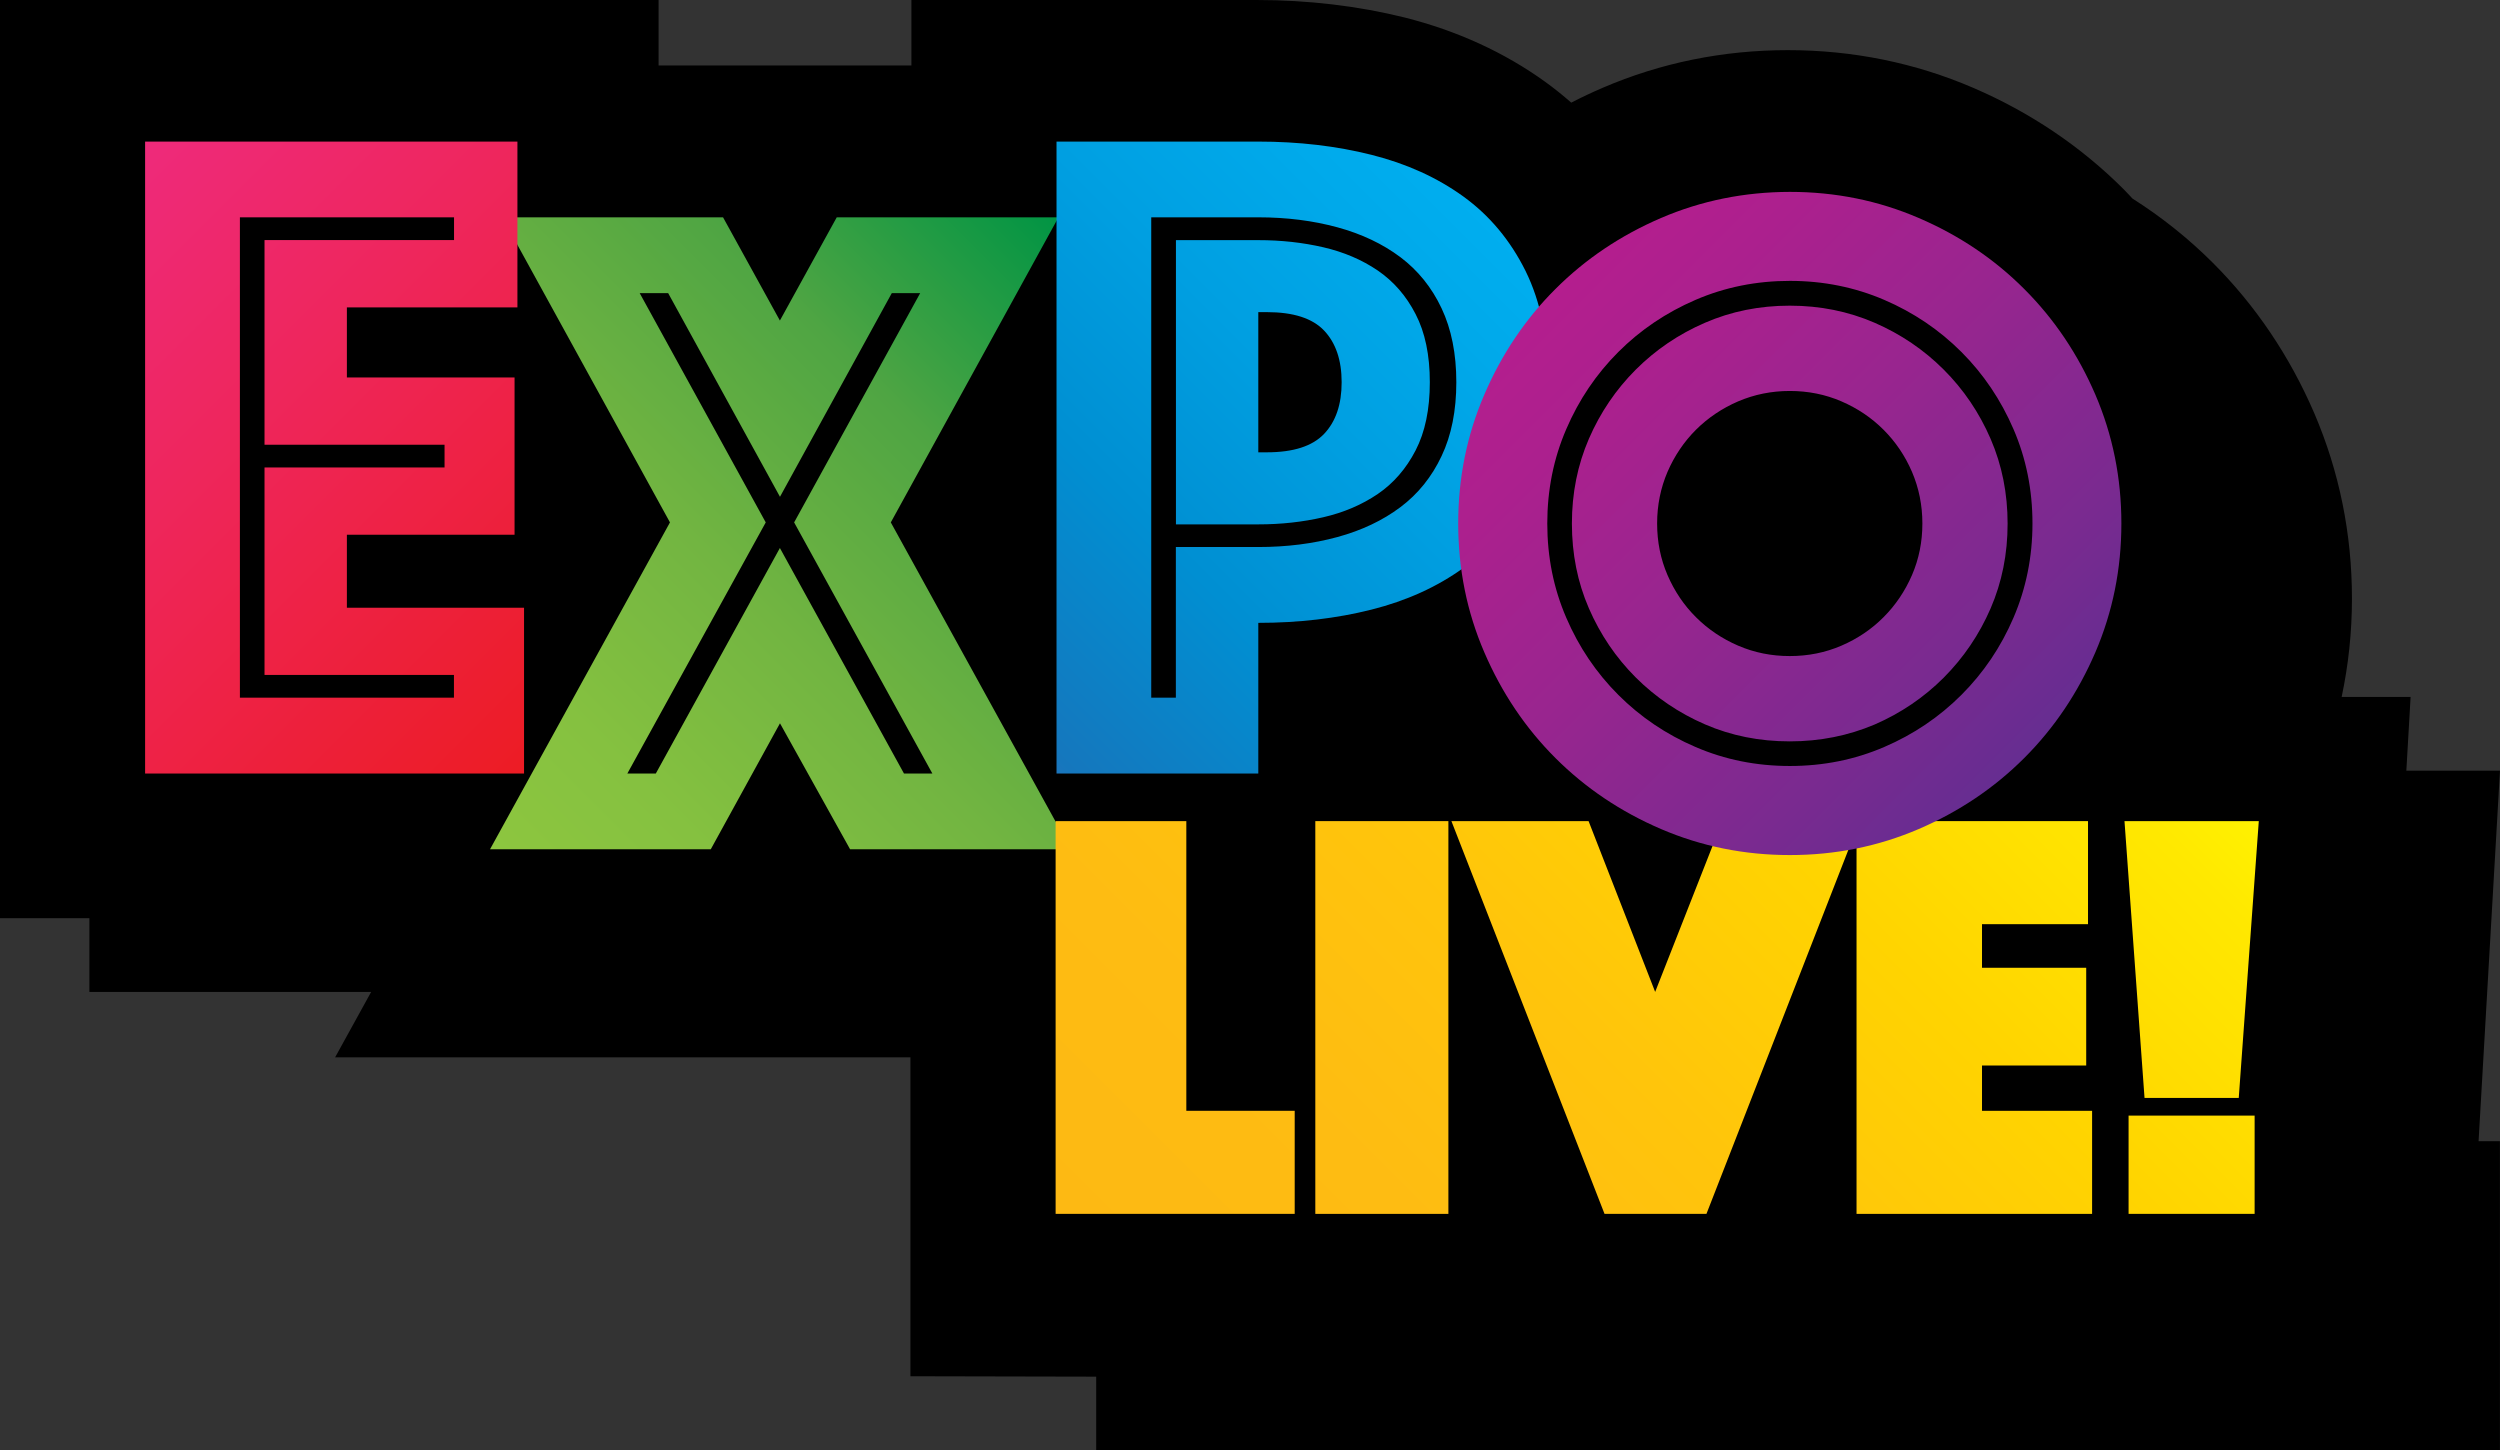 <?xml version="1.0" encoding="utf-8"?>
<!-- Generator: Adobe Illustrator 26.0.2, SVG Export Plug-In . SVG Version: 6.00 Build 0)  -->
<svg version="1.1" id="Layer_1" xmlns="http://www.w3.org/2000/svg" xmlns:xlink="http://www.w3.org/1999/xlink" x="0px" y="0px"
	 viewBox="0 0 305.65 177.31" style="enable-background:new 0 0 305.65 177.31;" xml:space="preserve">
<rect x="0" y="0" width="305.65" height="177.31" fill="#333333" stroke="none"/>
<style type="text/css">
	.st0{fill:url(#SVGID_1_);}
	.st1{fill:url(#SVGID_00000010299149920840808940000009526391521675869104_);}
	.st2{fill:url(#SVGID_00000008837593377562715880000011879667633356095115_);}
	.st3{fill:url(#SVGID_00000063594429690510367120000009720398782872699069_);}
	.st4{fill:url(#SVGID_00000155134551794511805950000010670328123398830756_);}
	.st5{fill:url(#SVGID_00000104687187307195237800000016620651236485336505_);}
	.st6{fill:url(#SVGID_00000088114334197223967590000017448191070878538899_);}
	.st7{fill:url(#SVGID_00000061448716424184137050000000753823867527929254_);}
	.st8{fill:url(#SVGID_00000058564783447842344340000012721392973671248781_);}
</style>
<path d="M305.65,94.22H294.2l0.52-9.01h-8.43c0.83-3.91,1.26-7.92,1.26-12.03c0-7.92-1.55-15.54-4.61-22.67
	c-3-6.96-7.17-13.15-12.39-18.37c-2.98-2.98-6.27-5.6-9.84-7.87c-0.36-0.38-0.71-0.77-1.08-1.14c-5.22-5.22-11.41-9.39-18.38-12.39
	c-7.11-3.06-14.74-4.61-22.66-4.61c-7.93,0-15.55,1.55-22.66,4.61c-1.3,0.56-2.58,1.16-3.83,1.81c-1.01-0.89-2.07-1.74-3.16-2.53
	c-5-3.61-10.79-6.26-17.21-7.88C166.05,0.73,159.96,0,153.6,0h-42.17v8L80.52,8V0H0v112.26h10.93v9.01h34.45l-4.41,8l70.34,0v38.99
	l22.71,0.05v9.01h171.62v-37.8h-2.61L305.65,94.22z"/>
<linearGradient id="SVGID_1_" gradientUnits="userSpaceOnUse" x1="58.718" y1="102.647" x2="132.095" y2="29.269">
	<stop  offset="0" style="stop-color:#8DC63F"/>
	<stop  offset="0.18" style="stop-color:#85C140"/>
	<stop  offset="0.426" style="stop-color:#72B541"/>
	<stop  offset="0.708" style="stop-color:#4FA543"/>
	<stop  offset="1" style="stop-color:#009444"/>
</linearGradient>
<path class="st0" d="M81.91,63.87l-20.5-37.3l26.99,0l6.95,12.62l6.95-12.62l27.11,0l-20.5,37.3l22.01,39.96l-26.99,0l-8.57-15.4
	l-8.46,15.4l-26.99,0L81.91,63.87z M95.35,67l15.17,27.57l3.47,0L97.09,63.87l15.41-28.03l-3.47,0l-13.67,24.9l-13.67-24.9l-3.48,0
	l15.41,28.03L76.7,94.57l3.48,0L95.35,67z"/>
<g>
	
		<linearGradient id="SVGID_00000181808112640123156850000000401306821960668804_" gradientUnits="userSpaceOnUse" x1="116.116" y1="81.514" x2="176.473" y2="21.158">
		<stop  offset="0" style="stop-color:#1C75BC"/>
		<stop  offset="0.017" style="stop-color:#1577BD"/>
		<stop  offset="0.346" style="stop-color:#008FD2"/>
		<stop  offset="0.632" style="stop-color:#009FE1"/>
		<stop  offset="0.859" style="stop-color:#00A9EA"/>
		<stop  offset="1" style="stop-color:#00AEEF"/>
	</linearGradient>
	<path style="fill:url(#SVGID_00000181808112640123156850000000401306821960668804_);" d="M189.29,46.73
		c0,5.33-0.93,9.86-2.78,13.61c-1.85,3.75-4.38,6.78-7.59,9.09c-3.21,2.32-6.95,4.02-11.24,5.1c-4.29,1.08-8.9,1.62-13.84,1.62
		l0,18.42l-24.67,0l0-77.26l24.67,0c4.94,0,9.56,0.54,13.84,1.62c4.29,1.08,8.03,2.78,11.24,5.1c3.2,2.32,5.73,5.35,7.59,9.09
		C188.36,36.87,189.29,41.4,189.29,46.73z M178.05,46.73c0-3.47-0.6-6.49-1.8-9.03c-1.2-2.55-2.88-4.63-5.04-6.26
		c-2.16-1.62-4.73-2.84-7.7-3.65c-2.97-0.81-6.2-1.22-9.67-1.22l-13.09,0l0,58.73l3.01,0l0-18.42l10.08,0c3.48,0,6.7-0.41,9.67-1.22
		c2.97-0.81,5.54-2.03,7.7-3.65c2.16-1.62,3.84-3.71,5.04-6.26C177.45,53.22,178.05,50.21,178.05,46.73z M174.81,46.73
		c0,3.32-0.58,6.1-1.74,8.34c-1.16,2.24-2.7,4.02-4.63,5.33c-1.93,1.31-4.15,2.26-6.66,2.84c-2.51,0.58-5.15,0.87-7.93,0.87
		l-10.08,0l0-34.75l10.08,0c2.78,0,5.42,0.29,7.93,0.87c2.51,0.58,4.73,1.53,6.66,2.84c1.93,1.32,3.48,3.09,4.63,5.33
		C174.23,40.63,174.81,43.41,174.81,46.73z M153.84,55.3l1.04,0c3.24,0,5.58-0.75,7.01-2.26c1.43-1.51,2.14-3.61,2.14-6.31
		c0-2.7-0.72-4.81-2.14-6.31c-1.43-1.51-3.76-2.26-7.01-2.26l-1.04,0L153.84,55.3z"/>
	<g>
		<g>
			
				<linearGradient id="SVGID_00000028291465750552963210000004765973494951449758_" gradientUnits="userSpaceOnUse" x1="153.699" y1="173.055" x2="251.259" y2="75.495">
				<stop  offset="0" style="stop-color:#FDB913"/>
				<stop  offset="0.224" style="stop-color:#FEBC12"/>
				<stop  offset="0.456" style="stop-color:#FFC50B"/>
				<stop  offset="0.691" style="stop-color:#FFD400"/>
				<stop  offset="0.927" style="stop-color:#FFE800"/>
				<stop  offset="1" style="stop-color:#FFF200"/>
			</linearGradient>
			<path style="fill:url(#SVGID_00000028291465750552963210000004765973494951449758_);" d="M129.06,100.39l15.98,0l0,35.42l13.25,0
				l0,12.6l-29.23,0L129.06,100.39z"/>
			
				<linearGradient id="SVGID_00000093150761470927020880000012667446433908773048_" gradientUnits="userSpaceOnUse" x1="153.699" y1="173.055" x2="251.259" y2="75.495">
				<stop  offset="0" style="stop-color:#FDB913"/>
				<stop  offset="0.224" style="stop-color:#FEBC12"/>
				<stop  offset="0.456" style="stop-color:#FFC50B"/>
				<stop  offset="0.691" style="stop-color:#FFD400"/>
				<stop  offset="0.927" style="stop-color:#FFE800"/>
				<stop  offset="1" style="stop-color:#FFF200"/>
			</linearGradient>
			<path style="fill:url(#SVGID_00000093150761470927020880000012667446433908773048_);" d="M160.81,100.39l16.27,0l0,48.02
				l-16.27,0L160.81,100.39z"/>
			
				<linearGradient id="SVGID_00000127044082739810420260000016032226112034117013_" gradientUnits="userSpaceOnUse" x1="153.699" y1="173.055" x2="251.259" y2="75.495">
				<stop  offset="0" style="stop-color:#FDB913"/>
				<stop  offset="0.224" style="stop-color:#FEBC12"/>
				<stop  offset="0.456" style="stop-color:#FFC50B"/>
				<stop  offset="0.691" style="stop-color:#FFD400"/>
				<stop  offset="0.927" style="stop-color:#FFE800"/>
				<stop  offset="1" style="stop-color:#FFF200"/>
			</linearGradient>
			<path style="fill:url(#SVGID_00000127044082739810420260000016032226112034117013_);" d="M194.22,100.39l8.14,20.88l8.21-20.88
				l16.78,0l-18.72,48.02l-12.46,0l-18.72-48.02L194.22,100.39z"/>
			
				<linearGradient id="SVGID_00000077314662181086712590000008906485192531705221_" gradientUnits="userSpaceOnUse" x1="153.699" y1="173.055" x2="251.259" y2="75.495">
				<stop  offset="0" style="stop-color:#FDB913"/>
				<stop  offset="0.224" style="stop-color:#FEBC12"/>
				<stop  offset="0.456" style="stop-color:#FFC50B"/>
				<stop  offset="0.691" style="stop-color:#FFD400"/>
				<stop  offset="0.927" style="stop-color:#FFE800"/>
				<stop  offset="1" style="stop-color:#FFF200"/>
			</linearGradient>
			<path style="fill:url(#SVGID_00000077314662181086712590000008906485192531705221_);" d="M226.98,100.39l28.3,0l0,12.6l-12.96,0
				l0,5.33l12.74,0l0,11.95l-12.74,0l0,5.54l13.46,0l0,12.6l-28.8,0L226.98,100.39z"/>
			
				<linearGradient id="SVGID_00000088832605880863571180000018364986660300401037_" gradientUnits="userSpaceOnUse" x1="153.699" y1="173.055" x2="251.259" y2="75.495">
				<stop  offset="0" style="stop-color:#FDB913"/>
				<stop  offset="0.224" style="stop-color:#FEBC12"/>
				<stop  offset="0.456" style="stop-color:#FFC50B"/>
				<stop  offset="0.691" style="stop-color:#FFD400"/>
				<stop  offset="0.927" style="stop-color:#FFE800"/>
				<stop  offset="1" style="stop-color:#FFF200"/>
			</linearGradient>
			<path style="fill:url(#SVGID_00000088832605880863571180000018364986660300401037_);" d="M259.74,100.39l16.42,0l-2.45,33.84
				l-11.52,0L259.74,100.39z M260.24,136.39l15.41,0l0,12.02l-15.41,0L260.24,136.39z"/>
		</g>
	</g>
	
		<linearGradient id="SVGID_00000095340390333656717510000018418207605705257126_" gradientUnits="userSpaceOnUse" x1="190.154" y1="35.331" x2="247.489" y2="92.666">
		<stop  offset="0" style="stop-color:#92278F"/>
		<stop  offset="0" style="stop-color:#B41E8E"/>
		<stop  offset="0.161" style="stop-color:#AC208E"/>
		<stop  offset="0.443" style="stop-color:#99258F"/>
		<stop  offset="0.811" style="stop-color:#792A90"/>
		<stop  offset="1" style="stop-color:#662D91"/>
	</linearGradient>
	<path style="fill:url(#SVGID_00000095340390333656717510000018418207605705257126_);" d="M178.28,64c0-5.56,1.06-10.81,3.19-15.75
		c2.12-4.94,5.02-9.25,8.69-12.91c3.67-3.67,7.97-6.56,12.92-8.69c4.94-2.12,10.19-3.18,15.75-3.19c5.56,0,10.81,1.06,15.75,3.19
		c4.94,2.12,9.25,5.02,12.91,8.69c3.67,3.67,6.56,7.97,8.69,12.91c2.12,4.94,3.18,10.19,3.18,15.75c0,5.56-1.06,10.81-3.18,15.75
		c-2.13,4.94-5.02,9.25-8.69,12.92c-3.67,3.67-7.97,6.56-12.91,8.69c-4.94,2.12-10.19,3.18-15.75,3.18
		c-5.56,0-10.81-1.06-15.75-3.18c-4.94-2.12-9.25-5.02-12.92-8.69c-3.67-3.67-6.56-7.97-8.69-12.92
		C179.34,74.81,178.28,69.56,178.28,64z M189.17,64c0,4.09,0.77,7.93,2.32,11.52c1.54,3.59,3.67,6.74,6.37,9.44
		c2.7,2.7,5.85,4.83,9.44,6.37c3.59,1.55,7.43,2.32,11.53,2.32c4.09,0,7.93-0.77,11.53-2.32c3.59-1.54,6.74-3.67,9.44-6.37
		c2.7-2.7,4.83-5.85,6.37-9.44c1.54-3.59,2.32-7.43,2.32-11.52c0-4.09-0.77-7.94-2.32-11.53c-1.55-3.59-3.67-6.74-6.37-9.44
		c-2.7-2.7-5.85-4.83-9.44-6.37c-3.59-1.54-7.43-2.32-11.53-2.32c-4.09,0-7.93,0.77-11.53,2.32c-3.59,1.55-6.74,3.67-9.44,6.37
		c-2.7,2.7-4.83,5.85-6.37,9.44C189.94,56.06,189.17,59.91,189.17,64z M218.82,90.64c-3.71,0-7.16-0.69-10.37-2.08
		c-3.2-1.39-6.02-3.3-8.46-5.73c-2.43-2.43-4.34-5.25-5.73-8.45c-1.39-3.2-2.08-6.66-2.08-10.37c0-3.71,0.69-7.16,2.08-10.37
		c1.39-3.2,3.3-6.02,5.73-8.45c2.43-2.43,5.25-4.34,8.46-5.73c3.2-1.39,6.66-2.09,10.37-2.09c3.71,0,7.16,0.7,10.37,2.09
		c3.2,1.39,6.02,3.3,8.45,5.73c2.43,2.43,4.34,5.25,5.73,8.46c1.39,3.21,2.08,6.66,2.08,10.37c0,3.71-0.69,7.16-2.08,10.37
		c-1.39,3.2-3.3,6.02-5.73,8.46c-2.43,2.43-5.25,4.34-8.45,5.73C225.98,89.94,222.53,90.64,218.82,90.64z M202.6,64
		c0,2.24,0.42,4.34,1.27,6.31c0.85,1.97,2.01,3.69,3.48,5.15c1.47,1.47,3.19,2.63,5.16,3.48c1.97,0.85,4.07,1.27,6.31,1.27
		c2.24,0,4.34-0.42,6.31-1.27c1.97-0.85,3.69-2.01,5.15-3.48c1.47-1.47,2.63-3.19,3.48-5.15c0.85-1.97,1.27-4.07,1.27-6.31
		c0-2.24-0.43-4.34-1.27-6.31c-0.85-1.97-2.01-3.68-3.48-5.15c-1.47-1.47-3.18-2.62-5.15-3.47c-1.97-0.85-4.07-1.27-6.31-1.27
		c-2.24,0-4.34,0.43-6.31,1.27c-1.97,0.85-3.69,2.01-5.16,3.47c-1.47,1.47-2.63,3.19-3.48,5.15C203.03,59.66,202.6,61.76,202.6,64z"
		/>
	
		<linearGradient id="SVGID_00000123413359623339418100000000284228459905251968_" gradientUnits="userSpaceOnUse" x1="9.809" y1="25.245" x2="71.603" y2="87.04">
		<stop  offset="0" style="stop-color:#EE2A7B"/>
		<stop  offset="0.374" style="stop-color:#EE265C"/>
		<stop  offset="1" style="stop-color:#ED1C24"/>
	</linearGradient>
	<path style="fill:url(#SVGID_00000123413359623339418100000000284228459905251968_);" d="M17.74,17.31l45.52,0l0,20.27l-20.85,0
		l0,8.57l20.5,0l0,19.23l-20.5,0l0,8.92l21.66,0l0,20.27l-46.33,0L17.74,17.31z M55.5,85.3l0-2.78H32.34l0-25.37l22.01,0l0-2.78
		l-22.01,0l0-25.02l23.17,0l0-2.78l-26.18,0l0,58.73L55.5,85.3z"/>
</g>
</svg>
